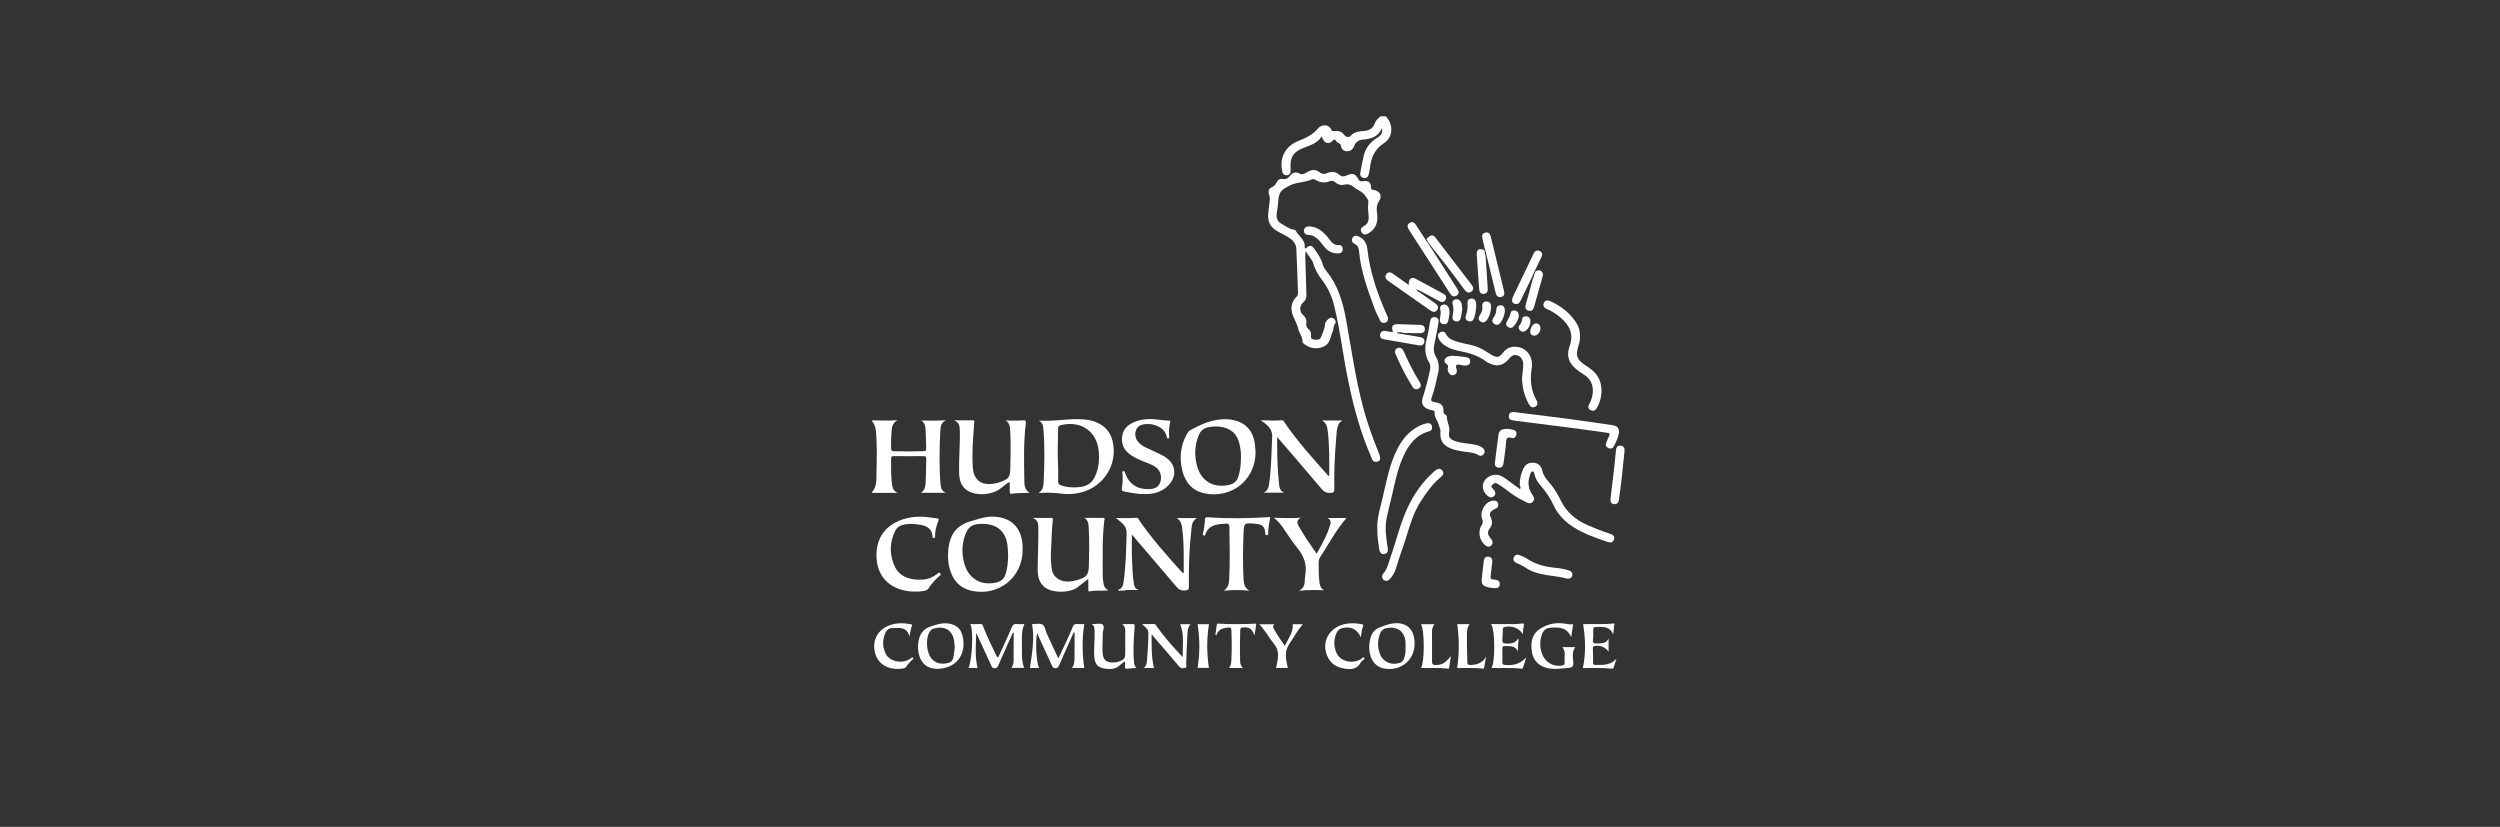 <svg width="387" height="128" viewBox="0 0 387 128" fill="none" xmlns="http://www.w3.org/2000/svg">
<rect x="0" y="0" width="387" height="128" fill="#333333" stroke="none"/>
<g clip-path="url(#clip0_3836_38875)">
<path fill-rule="evenodd" clip-rule="evenodd" d="M138.066 74.819C137.908 73.564 137.958 72.302 137.938 71.042C137.933 70.726 138.005 70.602 138.357 70.606C139.891 70.624 141.427 70.623 142.961 70.607C143.312 70.603 143.392 70.735 143.383 71.049C143.347 72.245 143.355 73.443 143.294 74.639C143.264 75.244 143.201 75.874 142.553 76.281H146.386C145.82 76.002 145.654 75.588 145.613 75.121C145.357 72.249 145.419 69.375 145.571 66.502C145.6 65.945 145.743 65.418 146.426 65.038C145.045 65.138 143.838 65.13 142.596 65.091C143.101 65.393 143.238 65.877 143.268 66.372C143.332 67.398 143.34 68.428 143.38 69.455C143.392 69.777 143.208 69.838 142.94 69.847C141.426 69.895 139.913 69.888 138.399 69.852C138.033 69.843 137.924 69.703 137.938 69.356C137.967 68.663 137.907 67.964 137.982 67.277C138.067 66.501 137.921 65.617 138.916 65.041C137.503 65.147 136.251 65.103 135 65.063V65.189C135.335 65.612 135.524 66.08 135.579 66.625C135.801 68.823 135.727 71.027 135.678 73.226C135.656 74.223 135.764 75.309 135 76.166V76.292H138.951C138.186 75.943 138.136 75.374 138.066 74.819Z" fill="white"/>
<path fill-rule="evenodd" clip-rule="evenodd" d="M199.183 27.137C199.514 27.125 199.749 26.936 199.781 26.593C199.805 26.343 199.787 26.09 199.777 25.838C199.715 24.353 200.23 23.521 201.623 22.96C202.715 22.52 203.891 22.237 204.596 21.119C204.977 22.111 205.408 22.32 206.079 21.988C206.302 21.877 206.537 21.267 206.852 21.854C207.025 22.176 207.497 22.146 207.559 22.504C207.649 23.029 207.915 23.377 208.454 23.414C209.036 23.454 209.448 23.109 209.63 22.606C209.885 21.904 210.386 21.643 211.083 21.595C212.311 21.512 213.381 21.148 213.95 19.783C213.993 20.645 213.884 20.881 213.133 21.361C212.099 22.021 211.396 22.913 211.108 24.087C210.889 24.983 210.73 25.894 210.567 26.803C210.504 27.156 210.68 27.445 211.028 27.535C211.392 27.63 211.722 27.504 211.836 27.112C211.941 26.751 212.021 26.377 212.064 26.004C212.246 24.419 212.773 23.1 214.245 22.155C215.696 21.223 215.733 19.192 214.499 18H213.731C213.331 18.287 212.983 18.628 212.819 19.092C212.523 19.924 211.912 20.24 211.059 20.283C210.374 20.318 209.648 20.423 209.174 20.942C208.677 21.485 208.225 21.084 208.041 20.834C207.64 20.292 207.157 20.243 206.588 20.278C206.416 20.288 206.242 20.412 206.118 20.14C205.679 19.174 204.606 19.188 203.97 19.945C203.18 20.886 202.164 21.346 201.067 21.782C198.929 22.631 198.029 24.388 198.503 26.604C198.582 26.971 198.825 27.151 199.183 27.137Z" fill="white"/>
<path fill-rule="evenodd" clip-rule="evenodd" d="M196.307 33.287C196.258 34.311 196.67 35.137 197.554 35.686C198.146 36.054 198.797 36.331 199.391 36.697C200.062 37.11 200.633 37.651 200.672 38.486C200.778 40.751 200.84 43.018 200.926 45.283C200.936 45.546 200.899 45.751 200.689 45.955C199.779 46.842 199.755 47.99 200.205 48.992C200.51 49.669 200.823 50.289 201.005 51.032C201.15 51.624 201.651 52.132 201.622 52.843C201.611 53.123 201.946 53.315 202.205 53.472C203.115 54.025 204.055 54.052 205.006 53.598C205.924 53.16 205.917 52.158 206.282 51.401C206.462 51.026 206.356 50.52 206.665 50.118C206.854 49.871 206.775 49.538 206.499 49.333C206.207 49.117 205.904 49.125 205.629 49.381C205.377 49.616 205.104 49.906 205.099 50.221C205.088 50.935 204.731 51.517 204.507 52.152C204.324 52.671 203.889 52.587 203.51 52.571C203.187 52.556 202.88 52.463 202.949 52.001C203.006 51.611 202.895 51.229 202.575 50.976C202.228 50.702 202.169 50.373 202.225 49.974C202.292 49.5 202.112 49.119 201.749 48.8C201.124 48.252 201.116 47.356 201.755 46.785C202.102 46.475 202.249 46.132 202.234 45.678C202.166 43.685 202.112 41.691 202.054 39.697C202.067 39.466 202.08 39.236 202.101 38.847C202.544 39.636 203.129 40.145 203.331 40.867C203.58 41.755 204.037 42.521 204.591 43.25C205.481 44.42 206.12 45.705 206.481 47.136C207.068 49.46 207.453 51.82 207.841 54.18C208.761 59.779 209.91 65.319 212.188 70.568C212.392 71.041 212.476 71.666 213.238 71.466C213.722 71.339 213.77 70.919 213.415 70.057C212.479 67.782 211.656 65.474 211.023 63.093C209.827 58.599 209.192 54.002 208.366 49.44C207.871 46.7 207.094 44.091 205.267 41.887C205.07 41.648 204.891 41.359 204.812 41.065C204.555 40.11 204.035 39.304 203.458 38.518C203.049 37.961 202.722 37.896 202.232 38.382C201.992 38.619 202.044 38.333 201.961 38.29C202.103 37.095 200.987 36.553 200.548 35.659C200.52 35.602 200.4 35.573 200.319 35.561C199.553 35.451 198.957 34.981 198.321 34.614C197.727 34.27 197.54 33.703 197.638 33.037C197.715 32.517 197.8 31.998 197.842 31.475C197.907 30.674 197.941 29.813 198.64 29.312C199.27 28.861 200.074 28.461 200.765 28.339C201.528 28.203 202.288 28.085 203.004 27.798C203.257 27.697 203.39 27.697 203.616 27.835C204.301 28.257 205.053 28.369 205.812 28.061C206.136 27.929 206.367 27.955 206.625 28.17C207.012 28.494 207.472 28.721 207.977 28.606C208.637 28.457 209.071 28.529 209.658 29.027C210.173 29.464 210.887 29.616 211.335 30.308C211.756 30.956 211.903 30.86 211.795 31.687C211.718 32.276 211.83 32.859 211.867 33.444C211.907 34.065 211.807 34.628 211.194 34.961C210.768 35.192 210.486 35.502 210.779 35.972C211.096 36.479 211.53 36.318 211.942 36.056C213.131 35.302 213.354 34.177 213.157 32.911C213.06 32.289 213.093 31.743 213.457 31.174C214.025 30.287 213.67 29.607 212.602 29.39C212.38 29.344 212.251 29.357 212.24 29.04C212.208 28.177 211.846 27.922 210.948 28.046C210.677 28.083 210.467 28.09 210.309 27.797C209.798 26.858 209.424 26.735 208.408 27.181C208.015 27.354 207.695 27.369 207.357 27.071C206.772 26.555 206.113 26.485 205.401 26.813C205.024 26.986 204.632 26.954 204.317 26.701C203.676 26.187 203.066 26.217 202.381 26.633C202.037 26.842 201.601 27.099 201.188 26.874C200.542 26.521 200.068 26.735 199.686 27.227C199.379 27.624 199.044 27.795 198.538 27.707C198.205 27.65 197.88 27.765 197.715 28.073C197.501 28.475 197.319 28.829 196.817 29.017C196.432 29.161 196.278 29.645 196.437 30.052C196.643 30.576 196.549 31.079 196.488 31.596C196.421 32.159 196.334 32.722 196.307 33.287Z" fill="white"/>
<path fill-rule="evenodd" clip-rule="evenodd" d="M158.567 74.39C158.521 71.43 158.436 68.468 158.796 65.518C158.84 65.166 158.779 65.025 158.379 65.066C157.488 65.159 156.592 65.084 155.674 65.101C156.295 65.456 156.344 66.05 156.376 66.633C156.485 68.585 156.447 70.538 156.397 72.49C156.362 73.846 156.16 74.13 154.868 74.609C154.532 74.734 154.176 74.826 153.821 74.879C151.883 75.17 150.734 74.286 150.592 72.379C150.419 70.068 150.646 67.766 150.804 65.465C150.818 65.254 150.926 65.053 150.554 65.061C149.674 65.079 148.793 65.067 147.698 65.067C148.478 65.417 148.556 65.937 148.575 66.501C148.65 68.686 148.425 70.867 148.468 73.05C148.491 74.243 148.73 75.368 149.899 76.026C151.292 76.81 153.64 76.603 154.881 75.612C155.213 75.348 155.545 75.085 155.884 74.83C155.979 74.759 156.069 74.623 156.211 74.683C156.358 74.745 156.303 74.898 156.305 75.014C156.313 75.371 156.308 75.728 156.309 76.085C156.31 76.284 156.312 76.477 156.612 76.434C157.486 76.308 158.37 76.309 159.38 76.299C158.581 75.785 158.578 75.062 158.567 74.39Z" fill="white"/>
<path fill-rule="evenodd" clip-rule="evenodd" d="M171.605 91.392C171.042 91.123 170.896 90.735 170.813 90.284C170.724 89.804 170.697 89.323 170.699 88.841C170.712 86.088 170.611 83.333 170.947 80.59C170.965 80.448 171.123 80.174 170.773 80.171C169.803 80.162 168.832 80.168 167.861 80.168C168.507 80.561 168.501 81.177 168.535 81.746C168.649 83.657 168.606 85.57 168.561 87.482C168.526 88.976 168.242 89.353 166.767 89.789C166.402 89.897 166.021 89.972 165.642 90.012C164.18 90.164 163 89.376 162.812 88.081C162.688 87.23 162.639 86.369 162.689 85.504C162.788 83.827 162.785 82.145 162.98 80.474C162.998 80.315 163.013 80.177 162.785 80.177C161.881 80.179 160.977 80.178 159.87 80.178C160.603 80.481 160.72 80.95 160.73 81.469C160.74 81.995 160.752 82.521 160.742 83.046C160.708 84.768 160.638 86.49 160.634 88.212C160.632 89.219 160.846 90.187 161.694 90.879C162.887 91.853 165.647 91.837 166.855 90.867C167.355 90.465 167.866 90.077 168.47 89.606C168.47 90.245 168.467 90.727 168.472 91.209C168.474 91.368 168.44 91.603 168.71 91.544C169.621 91.345 170.555 91.496 171.605 91.392Z" fill="white"/>
<path fill-rule="evenodd" clip-rule="evenodd" d="M163.789 66.396C163.795 66.001 163.924 65.868 164.31 65.783C167.44 65.094 169.855 66.834 170.098 69.969C170.184 71.091 170.098 72.189 169.716 73.256C169.185 74.74 168.385 75.336 166.789 75.429C165.912 75.48 165.048 75.435 164.216 75.114C163.923 75.002 163.784 74.845 163.796 74.51C163.822 73.777 163.804 73.043 163.804 72.309C163.684 70.337 163.757 68.367 163.789 66.396ZM160.755 76.328C162.167 76.189 163.393 76.32 164.618 76.446C165.477 76.535 166.321 76.47 167.155 76.281C170.843 75.445 173.102 71.865 172.224 68.261C171.742 66.286 170.159 65.13 167.794 64.928C165.457 64.728 163.148 65.296 160.789 65.097C161.308 65.35 161.467 65.785 161.508 66.277C161.744 69.129 161.698 71.984 161.541 74.837C161.511 75.381 161.393 75.899 160.755 76.328Z" fill="white"/>
<path fill-rule="evenodd" clip-rule="evenodd" d="M185.565 67.376C185.844 66.699 186.3 66.279 187.039 66.133C188.024 65.939 188.99 65.965 189.927 66.323C191.203 66.812 191.723 67.866 191.95 69.099C192.06 69.697 192.129 70.304 192.096 70.917C192.079 71.905 191.994 72.885 191.679 73.833C191.461 74.486 191.033 74.875 190.341 75.041C187.903 75.628 185.945 74.517 185.302 72.127C184.869 70.521 184.924 68.934 185.565 67.376ZM186.553 76.389C190.719 77.2 194.341 74.234 194.359 70.045C194.327 69.627 194.31 69.207 194.26 68.791C193.987 66.494 192.538 65.109 190.205 64.919C187.977 64.738 186.048 65.589 184.182 66.642C183.951 66.772 183.828 67.003 183.707 67.224C182.709 69.047 182.531 70.972 183.05 72.955C183.524 74.766 184.638 76.016 186.553 76.389Z" fill="white"/>
<path fill-rule="evenodd" clip-rule="evenodd" d="M149.327 83.047C149.797 81.563 150.459 81.085 152.036 81.088C154.439 81.092 155.787 82.322 155.993 84.708C156.031 85.147 156.043 85.588 156.06 85.895C156.033 87.038 155.966 88.038 155.619 89.004C155.409 89.59 155.022 89.943 154.42 90.114C152.07 90.78 150.016 89.7 149.32 87.386C148.887 85.946 148.868 84.493 149.327 83.047ZM150.367 91.444C154.541 92.385 158.299 89.406 158.298 85.154C158.298 84.922 158.307 84.69 158.296 84.46C158.163 81.614 156.416 79.964 153.538 79.973C152.389 79.976 151.335 80.384 150.25 80.691C148.108 81.298 147.075 82.724 146.828 84.823C146.662 86.224 146.751 87.598 147.318 88.905C147.899 90.242 148.907 91.115 150.367 91.444Z" fill="white"/>
<path fill-rule="evenodd" clip-rule="evenodd" d="M196.934 67.593C196.816 70.002 196.813 72.419 196.472 74.815C196.392 75.378 196.309 75.93 195.617 76.269H198.794C198.018 75.922 198.047 75.336 197.989 74.807C197.772 72.822 197.708 70.829 197.708 68.833C197.708 68.474 197.708 68.115 197.708 67.641C200.057 70.382 202.309 72.987 204.528 75.62C204.926 76.093 205.303 76.338 205.961 76.3C206.445 76.272 206.559 76.178 206.552 75.713C206.514 73.128 206.595 70.545 206.836 67.972C206.92 67.069 206.848 66.107 207.457 65.314C207.569 65.275 207.702 65.265 207.734 65.083H205.153C205.021 65.082 204.876 64.996 204.742 65.154C205.386 65.526 205.46 66.164 205.538 66.79C205.815 69.027 205.776 71.276 205.769 73.523C205.769 73.568 205.718 73.613 205.665 73.701C203.286 71.017 200.899 68.39 198.887 65.462C198.762 65.28 198.702 65.037 198.386 65.058C197.354 65.129 196.32 65.1 195.143 65.055C195.415 65.239 195.572 65.33 195.713 65.442C196.41 65.997 196.982 66.61 196.934 67.593Z" fill="white"/>
<path fill-rule="evenodd" clip-rule="evenodd" d="M183.012 81.85C183.288 83.982 183.244 86.126 183.237 88.268C183.237 88.416 183.331 88.6 183.149 88.72C183.106 88.696 183.06 88.683 183.034 88.654C180.686 86.044 178.341 83.433 176.351 80.537C176.239 80.373 176.188 80.122 175.904 80.152C174.872 80.259 173.837 80.181 172.748 80.183C174.114 81.244 174.425 81.638 174.398 82.662C174.331 85.18 174.285 87.701 173.908 90.2C173.851 90.577 173.748 90.942 173.408 91.183C173.273 91.209 173.102 91.194 173.146 91.466C173.538 91.357 173.945 91.515 174.327 91.332H176.296C175.674 91.153 175.6 90.76 175.531 90.358C175.313 89.091 175.291 87.807 175.231 86.529C175.174 85.306 175.218 84.078 175.218 82.755C175.346 82.903 175.411 82.977 175.475 83.052C177.617 85.558 179.763 88.061 181.897 90.575C182.307 91.058 182.649 91.479 183.439 91.402C183.955 91.352 184.046 91.268 184.04 90.803C183.997 87.882 184.089 84.964 184.42 82.059C184.496 81.392 184.47 80.658 185.302 80.195H182.166C182.834 80.62 182.931 81.23 183.012 81.85Z" fill="white"/>
<path fill-rule="evenodd" clip-rule="evenodd" d="M248.802 83.871C249.249 84.023 249.674 84.049 249.848 83.514C250.02 82.985 249.675 82.758 249.216 82.616C248.057 82.258 246.937 81.797 245.825 81.321C243.985 80.534 242.511 79.321 241.64 77.527C241.128 76.473 240.539 75.495 239.762 74.62C239.296 74.096 238.897 73.547 238.738 72.835C238.561 72.041 238.058 71.66 237.313 71.625C236.582 71.591 236.053 71.948 235.745 72.682C235.416 73.468 235.234 74.282 235.256 75.135C235.375 75.308 235.428 75.507 235.311 75.68C235.261 75.754 235.138 75.65 235.085 75.559C234.172 74.979 233.39 74.216 232.429 73.704C231.555 73.237 230.32 73.582 229.786 74.431C229.301 75.201 229.553 76.234 230.374 76.83C230.665 77.041 230.975 77.067 231.252 76.824C231.526 76.582 231.547 76.278 231.359 75.97C231.293 75.864 231.197 75.775 231.11 75.683C230.948 75.51 230.746 75.324 230.964 75.09C231.184 74.856 231.461 74.656 231.807 74.876C232.218 75.137 232.63 75.401 233.016 75.697C233.925 76.395 234.846 77.075 235.897 77.556C236.338 77.758 236.814 78.179 237.287 77.675C237.733 77.198 237.308 76.76 237.072 76.368C236.49 75.4 236.501 74.418 236.896 73.404C236.962 73.233 236.978 72.996 237.217 72.988C237.477 72.979 237.485 73.23 237.524 73.399C237.677 74.075 238.027 74.639 238.481 75.155C239.308 76.095 239.984 77.116 240.518 78.26C241.18 79.677 242.28 80.791 243.611 81.628C245.216 82.638 247.009 83.261 248.802 83.871Z" fill="white"/>
<path fill-rule="evenodd" clip-rule="evenodd" d="M174.03 76.082C175.2 76.331 176.374 76.526 177.574 76.483C178.662 76.444 179.668 76.155 180.526 75.451C182.341 73.962 182.168 71.719 180.115 70.593C179.243 70.115 178.321 69.725 177.421 69.297C176.936 69.066 176.489 68.781 176.149 68.364C175.418 67.465 175.696 66.107 176.69 65.777C177.921 65.368 180.237 65.825 180.619 67.619C180.643 67.735 180.636 67.893 180.824 67.873C181.045 67.849 181.003 67.691 180.988 67.54C180.905 66.739 180.99 65.949 181.185 65.122C180.584 65.119 180.057 65.054 179.529 64.984C178.208 64.808 176.895 64.795 175.632 65.308C174.575 65.737 173.837 66.45 173.701 67.611C173.56 68.802 174.034 69.739 175.03 70.426C175.787 70.948 176.634 71.285 177.485 71.619C177.978 71.813 178.479 71.998 178.911 72.314C179.629 72.84 179.902 73.746 179.616 74.631C179.387 75.341 178.818 75.693 177.86 75.717C176.008 75.766 174.76 74.914 174.144 73.181C174.103 73.067 174.092 72.913 173.921 72.92C173.684 72.93 173.747 73.107 173.757 73.248C173.811 74.025 173.806 74.802 173.667 75.572C173.612 75.873 173.695 76.011 174.03 76.082Z" fill="white"/>
<path fill-rule="evenodd" clip-rule="evenodd" d="M143.748 91.06C144.19 90.359 144.751 89.757 145.377 89.21C145.507 89.096 145.731 89.005 145.537 88.761C145.33 88.499 145.214 88.731 145.08 88.835C144.43 89.344 143.705 89.655 142.867 89.718C140.797 89.876 139.175 89.171 138.491 87.658C137.691 85.887 137.683 84.076 138.519 82.29C138.821 81.645 139.322 81.308 140.037 81.184C140.918 81.031 141.777 81.102 142.638 81.275C143.606 81.469 144.288 81.943 144.344 83.012C144.351 83.135 144.339 83.275 144.521 83.289C144.744 83.305 144.751 83.148 144.749 82.996C144.732 82.161 144.969 81.377 145.259 80.608C145.341 80.391 145.376 80.29 145.071 80.247C143.763 80.061 142.467 79.868 141.132 80.074C137.262 80.673 135.212 83.312 135.763 87.046C136.173 89.831 138.407 91.563 141.611 91.58C142.122 91.574 142.63 91.567 143.137 91.456C143.408 91.397 143.601 91.292 143.748 91.06Z" fill="white"/>
<path fill-rule="evenodd" clip-rule="evenodd" d="M224.49 69.385C225.036 69.636 225.622 69.74 226.207 69.85C227.117 70.023 228.076 69.962 228.913 70.482C229.182 70.649 229.51 70.545 229.7 70.264C229.902 69.965 229.865 69.658 229.601 69.408C229.251 69.076 228.803 68.941 228.341 68.843C227.342 68.632 226.306 68.626 225.329 68.303C224.442 68.01 224.194 67.717 224.338 66.824C224.472 65.995 223.963 65.303 223.972 64.514C223.973 64.398 223.839 64.232 223.723 64.171C223.44 64.023 223.448 63.803 223.449 63.538C223.449 62.856 223.148 62.497 222.476 62.324C222.353 62.292 222.225 62.278 222.098 62.261C221.592 62.196 221.431 62.012 221.639 61.472C222.085 60.315 222.303 59.09 222.592 57.887C222.818 56.944 222.776 56.066 222.281 55.216C221.939 54.629 221.869 54.014 222.025 53.337C222.284 52.213 222.476 51.074 222.682 49.939C222.76 49.51 222.608 49.157 222.14 49.095C221.687 49.035 221.452 49.301 221.377 49.748C221.231 50.616 221.106 51.493 220.879 52.342C220.521 53.676 220.501 54.946 221.259 56.166C221.48 56.522 221.439 56.929 221.354 57.33C221.05 58.768 220.678 60.186 220.23 61.588C219.943 62.489 220.315 63.103 221.22 63.386C221.403 63.443 221.588 63.509 221.776 63.527C222.024 63.552 222.095 63.66 222.078 63.896C222.025 64.607 222.57 65.133 222.724 65.799C222.806 66.155 223.047 66.488 222.972 66.813C222.898 68.178 223.308 68.844 224.49 69.385Z" fill="white"/>
<path fill-rule="evenodd" clip-rule="evenodd" d="M186.955 80.068C186.622 80.043 186.545 80.15 186.53 80.419C186.491 81.133 186.397 81.84 186.221 82.535C186.188 82.668 186.127 82.837 186.344 82.896C186.568 82.957 186.574 82.784 186.619 82.647C186.877 81.876 187.447 81.446 188.217 81.252C188.735 81.122 189.262 81.071 189.798 81.056C190.204 81.045 190.302 81.205 190.309 81.57C190.361 84.216 190.409 86.862 190.287 89.507C190.256 90.18 190.242 90.894 189.428 91.44C190.816 91.311 192.016 91.299 193.39 91.445C192.52 90.892 192.526 90.13 192.489 89.413C192.373 87.189 192.414 84.962 192.493 82.737C192.557 80.9 192.563 80.901 194.429 81.094C195.449 81.199 195.759 81.501 195.865 82.498C195.882 82.658 195.832 82.862 196.104 82.845C196.367 82.829 196.317 82.62 196.316 82.467C196.315 81.664 196.495 80.885 196.641 80.041C193.376 80.241 190.165 80.308 186.955 80.068Z" fill="white"/>
<path fill-rule="evenodd" clip-rule="evenodd" d="M204.254 90.166C204.121 89.164 204.139 88.156 204.123 87.148C204.117 86.799 204.193 86.5 204.386 86.204C205.707 84.178 206.838 82.027 208.444 80.183H205.522C205.905 80.397 206.055 80.71 205.945 81.115C205.503 82.74 204.686 84.192 203.816 85.72C202.814 84.281 201.881 82.931 201.071 81.502C200.807 81.035 200.594 80.578 201.376 80.142C199.898 80.252 198.613 80.192 197.183 80.149C197.891 80.671 198.3 81.25 198.707 81.83C199.397 82.814 200.025 83.848 200.788 84.773C201.807 86.008 202.347 87.331 202.065 88.932C202.007 89.261 201.996 89.6 201.979 89.935C201.949 90.509 201.824 91.038 201.11 91.452C202.53 91.293 203.745 91.329 204.973 91.371C204.458 91.106 204.32 90.659 204.254 90.166Z" fill="white"/>
<path fill-rule="evenodd" clip-rule="evenodd" d="M222.635 52.214C222.829 52.802 223.243 53.218 223.759 53.542C224.414 53.954 225.145 54.194 225.9 54.332C227.425 54.612 228.873 55.058 230.118 56.012C230.152 56.037 230.189 56.058 230.227 56.079C231.624 56.862 232.634 56.693 233.654 55.477C233.947 55.126 234.265 54.887 234.745 54.982C235.256 55.082 235.566 55.415 235.716 55.886C235.813 56.188 235.822 56.502 235.782 56.822C235.712 57.384 235.667 57.949 235.612 58.514C235.622 59.932 235.963 61.257 236.64 62.507C236.873 62.936 237.166 63.209 237.652 62.96C238.118 62.72 238.054 62.316 237.834 61.927C236.953 60.368 236.836 58.709 237.111 56.979C237.394 55.207 236.281 53.755 234.636 53.674C233.801 53.633 233.165 53.96 232.655 54.606C232.057 55.362 231.762 55.409 230.917 54.948C230.675 54.816 230.439 54.671 230.213 54.513C229.349 53.907 228.395 53.519 227.353 53.321C226.789 53.214 226.226 53.089 225.676 52.925C224.919 52.7 224.178 52.453 223.798 51.647C223.654 51.343 223.308 51.246 222.967 51.423C222.64 51.592 222.52 51.865 222.635 52.214Z" fill="white"/>
<path fill-rule="evenodd" clip-rule="evenodd" d="M215.405 76.998C215.915 74.814 216.322 72.6 217.284 70.545C218.104 68.794 219.199 67.322 221.213 66.773C221.607 66.666 221.752 66.363 221.667 65.987C221.576 65.587 221.269 65.454 220.887 65.525C220.231 65.648 219.635 65.926 219.078 66.283C217.53 67.274 216.606 68.738 215.903 70.367C214.948 72.581 214.538 74.944 213.98 77.267C213.613 78.797 213.132 80.306 213.206 81.948C213.189 82.939 213.344 83.956 213.491 84.974C213.578 85.577 213.898 85.873 214.341 85.754C214.879 85.608 214.887 85.217 214.812 84.752C214.574 83.257 214.351 81.754 214.648 80.245C214.862 79.155 215.152 78.08 215.405 76.998Z" fill="white"/>
<path fill-rule="evenodd" clip-rule="evenodd" d="M239.498 47.854C240.269 48.176 240.955 48.635 241.586 49.178C242.963 50.364 243.654 51.687 242.978 53.576C242.39 55.218 242.948 56.441 244.402 57.454C244.732 57.685 245.075 57.898 245.4 58.135C246.302 58.793 246.65 59.687 246.563 60.776C246.51 61.44 246.294 62.044 245.976 62.624C245.784 62.976 245.871 63.303 246.224 63.485C246.555 63.656 246.899 63.615 247.12 63.267C248.092 61.736 248.402 59.098 246.693 57.499C246.226 57.062 245.682 56.731 245.162 56.365C244.15 55.654 243.926 55.04 244.25 53.872C244.413 53.285 244.627 52.709 244.583 52.124C244.617 51.235 244.357 50.469 243.882 49.772C242.914 48.355 241.592 47.358 240.035 46.643C239.624 46.454 239.208 46.412 238.995 46.875C238.778 47.346 239.029 47.658 239.498 47.854Z" fill="white"/>
<path fill-rule="evenodd" clip-rule="evenodd" d="M157.418 96.596C156.987 96.545 156.801 96.69 156.63 97.093C156.007 98.564 155.328 100.01 154.661 101.462C154.608 101.578 154.597 101.765 154.366 101.754C153.623 100.209 152.846 98.67 152.229 97.059C152.145 96.838 152.122 96.57 151.741 96.598C151.234 96.635 150.722 96.607 150.196 96.607C150.72 97.347 150.51 102.216 149.916 103.399H151.329C150.88 101.609 151.077 99.791 151.121 97.968C151.884 99.623 152.649 101.276 153.407 102.933C153.529 103.197 153.583 103.449 154.004 103.439C154.393 103.43 154.447 103.201 154.556 102.956C155.246 101.399 155.936 99.843 156.634 98.29C156.694 98.157 156.681 97.951 156.917 97.923C156.917 99.107 156.928 100.282 156.913 101.456C156.905 102.118 157.004 102.803 156.558 103.387H158.541C158.098 102.262 158.205 101.102 158.2 99.96C158.194 98.833 158.073 97.686 158.576 96.606C158.183 96.606 157.796 96.642 157.418 96.596Z" fill="white"/>
<path fill-rule="evenodd" clip-rule="evenodd" d="M166.758 96.597C166.38 96.561 166.196 96.673 166.057 97.035C165.756 97.817 165.403 98.581 165.053 99.344C164.677 100.166 164.28 100.978 163.829 101.928C163.194 100.568 162.622 99.356 162.063 98.137C161.836 97.644 161.773 96.927 161.393 96.692C160.993 96.446 160.334 96.607 159.773 96.613C160.155 98.925 159.774 101.158 159.43 103.402H160.866C160.453 102.878 160.247 99.383 160.539 98.01C161.31 99.684 162.085 101.356 162.844 103.035C162.959 103.29 163.067 103.427 163.389 103.436C163.728 103.445 163.815 103.274 163.922 103.031C164.633 101.416 165.351 99.804 166.071 98.193C166.125 98.071 166.126 97.897 166.342 97.874C166.342 99.203 166.366 100.523 166.331 101.842C166.317 102.372 166.334 102.935 165.927 103.409H167.843C167.525 101.113 167.481 98.876 167.849 96.606C167.593 96.606 167.172 96.636 166.758 96.597Z" fill="white"/>
<path fill-rule="evenodd" clip-rule="evenodd" d="M159.698 96.616C159.701 96.615 159.705 96.615 159.709 96.615C159.73 96.615 159.752 96.613 159.773 96.613L159.77 96.596C159.723 96.61 159.704 96.614 159.698 96.616Z" fill="white"/>
<path fill-rule="evenodd" clip-rule="evenodd" d="M223.079 73.82C223.427 73.538 223.551 73.187 223.263 72.834C222.948 72.448 222.556 72.534 222.198 72.826C222.1 72.906 222.005 72.99 221.91 73.075C220.129 74.665 218.812 76.595 217.832 78.732C216.727 81.141 216.15 83.737 215.259 86.224C214.935 87.13 214.775 88.1 214.089 88.846C213.981 88.963 213.962 89.107 213.959 89.255C213.957 89.535 214.073 89.74 214.339 89.855C214.633 89.981 214.878 89.904 215.093 89.689C215.629 89.151 215.963 88.493 216.165 87.782C216.612 86.207 217.217 84.683 217.692 83.118C218.279 81.189 218.854 79.266 219.969 77.545C220.856 76.178 221.795 74.861 223.079 73.82Z" fill="white"/>
<path fill-rule="evenodd" clip-rule="evenodd" d="M234.605 63.813C234.144 63.756 233.653 63.721 233.569 64.338C233.488 64.942 233.926 65.052 234.413 65.113C237.601 65.51 240.789 65.912 243.975 66.325C245.557 66.53 247.136 66.761 248.715 66.986C249.015 67.028 249.333 67.059 249.085 67.513C248.906 67.843 248.783 68.204 248.642 68.554C248.503 68.902 248.61 69.184 248.941 69.346C249.261 69.502 249.607 69.46 249.784 69.142C250.191 68.406 250.545 67.643 250.619 66.931C250.631 66.103 250.165 65.899 249.594 65.816C247.384 65.496 245.176 65.163 242.963 64.869C240.179 64.499 237.391 64.161 234.605 63.813Z" fill="white"/>
<path fill-rule="evenodd" clip-rule="evenodd" d="M175.544 102.456C175.375 100.65 175.508 98.847 175.643 97.047C175.672 96.66 175.59 96.579 175.229 96.6C174.777 96.626 174.323 96.606 173.726 96.606C174.2 96.983 174.183 97.395 174.188 97.789C174.199 98.88 174.203 99.972 174.189 101.064C174.178 101.945 174.029 102.117 173.173 102.421C172.866 102.53 172.554 102.563 172.232 102.557C171.233 102.536 170.786 102.139 170.695 101.168C170.601 100.161 170.711 99.154 170.704 98.147C170.701 97.636 171.054 96.947 170.686 96.671C170.35 96.419 169.666 96.618 169.017 96.618C169.488 96.946 169.421 97.375 169.44 97.791C169.503 99.176 169.264 100.561 169.429 101.945C169.531 102.803 169.96 103.292 170.81 103.459C171.752 103.644 172.678 103.667 173.431 102.905C173.614 102.719 173.852 102.586 174.153 102.363C174.153 102.737 174.154 102.983 174.153 103.229C174.152 103.413 174.164 103.55 174.43 103.518C174.907 103.459 175.389 103.438 175.946 103.395C175.603 103.126 175.575 102.79 175.544 102.456Z" fill="white"/>
<path fill-rule="evenodd" clip-rule="evenodd" d="M147.702 101.029C147.599 101.663 147.615 102.407 146.811 102.614C145.915 102.843 145.034 102.803 144.32 102.084C143.369 101.125 143.203 98.733 144.008 97.657C144.203 97.395 144.482 97.308 144.771 97.244C146.37 96.89 147.489 97.667 147.708 99.277C147.748 99.567 147.77 99.86 147.801 100.157C147.769 100.447 147.749 100.74 147.702 101.029ZM147.213 96.596C146.095 96.298 145.079 96.645 144.039 96.987C142.937 97.349 142.398 98.11 142.198 99.178C142.077 99.826 142.08 100.478 142.209 101.119C142.527 102.706 143.568 103.553 145.149 103.546C148.708 103.393 149.731 100.474 148.873 98.027C148.604 97.261 148.01 96.808 147.213 96.596Z" fill="white"/>
<path fill-rule="evenodd" clip-rule="evenodd" d="M217.345 101.948C217.228 102.262 217.045 102.483 216.715 102.602C215.472 103.051 214.123 102.51 213.645 101.302C213.212 100.208 213.217 99.094 213.674 97.992C213.853 97.561 214.16 97.328 214.614 97.239C216.323 96.902 217.461 97.75 217.576 99.462C217.592 99.691 217.579 99.923 217.579 100.153C217.607 100.764 217.56 101.365 217.345 101.948ZM215.153 96.598C214.632 96.714 214.146 96.93 213.645 97.1C212.735 97.409 212.305 98.077 212.1 98.943C211.983 99.437 211.932 99.936 211.959 100.443C212.057 102.22 213.024 103.374 214.553 103.535C217.043 103.797 218.978 102.086 218.979 99.621C218.981 97.223 217.521 96.071 215.153 96.598Z" fill="white"/>
<path fill-rule="evenodd" clip-rule="evenodd" d="M183.084 101.715C181.638 100.206 180.269 98.659 179.07 96.974C178.956 96.814 178.912 96.586 178.621 96.596C178.035 96.614 177.448 96.601 176.788 96.601C177.235 97.057 177.766 97.327 177.767 98.001C177.77 99.285 177.697 100.564 177.582 101.839C177.534 102.378 177.586 102.972 177.064 103.407H178.639C178.214 101.725 178.28 100.018 178.266 98.175C178.677 98.658 178.976 99.014 179.279 99.367C180.366 100.634 181.465 101.892 182.534 103.174C182.812 103.509 183.15 103.457 183.459 103.396C183.773 103.335 183.611 103.011 183.62 102.807C183.685 101.381 183.703 99.951 183.797 98.527C183.84 97.88 183.794 97.189 184.284 96.624H182.7C183.362 98.272 183.045 100 183.084 101.715Z" fill="white"/>
<path fill-rule="evenodd" clip-rule="evenodd" d="M214.427 49.954C214.729 49.856 214.877 49.657 214.888 49.269C214.855 49.182 214.804 49.024 214.736 48.873C213.256 45.559 212.065 42.163 211.664 38.534C211.57 37.677 211.165 36.975 210.326 36.595C209.96 36.43 209.606 36.425 209.376 36.806C209.15 37.184 209.276 37.53 209.645 37.712C210.153 37.963 210.341 38.382 210.382 38.879C210.636 41.95 211.707 44.805 212.747 47.667C212.99 48.336 213.316 48.977 213.631 49.617C213.785 49.929 214.056 50.074 214.427 49.954Z" fill="white"/>
<path fill-rule="evenodd" clip-rule="evenodd" d="M241.865 100.18C242.427 100.898 242.129 101.721 242.208 102.492C242.248 102.874 242.053 103.004 241.694 103.047C240.477 103.196 239.347 102.602 238.829 101.48C238.351 100.444 238.316 99.376 238.658 98.289C238.863 97.639 239.296 97.219 239.974 97.172C241.254 97.082 242.539 97.057 243.224 98.624C243.333 97.873 243.421 97.267 243.515 96.623C243.081 96.699 242.664 96.606 242.246 96.541C240.911 96.334 239.659 96.556 238.51 97.266C237.082 98.147 236.905 99.483 237.15 100.965C237.364 102.255 238.23 103.13 239.559 103.421C240.666 103.663 241.76 103.488 242.862 103.381C243.476 103.322 243.589 103.066 243.545 102.499C243.483 101.725 243.311 100.91 243.857 100.18H241.865Z" fill="white"/>
<path fill-rule="evenodd" clip-rule="evenodd" d="M218.189 35.706C219.845 38.271 221.501 40.835 223.157 43.399C223.591 44.071 224.037 44.736 224.459 45.415C224.724 45.841 225.063 46.042 225.511 45.737C225.94 45.444 225.828 45.056 225.576 44.689C225.516 44.602 225.459 44.514 225.403 44.425C224.156 42.476 222.909 40.526 221.662 38.576C221.575 38.452 221.488 38.328 221.401 38.203C221.228 37.897 221.086 37.753 221.018 37.559C220.904 37.41 220.83 37.407 220.795 37.285C220.244 36.439 219.7 35.588 219.141 34.746C218.913 34.402 218.58 34.272 218.209 34.506C217.844 34.736 217.817 35.077 218.02 35.44C218.072 35.532 218.132 35.618 218.189 35.706Z" fill="white"/>
<path fill-rule="evenodd" clip-rule="evenodd" d="M247.072 102.928C246.843 102.923 246.602 102.946 246.606 102.582C246.614 101.849 246.585 101.114 246.577 100.38C246.575 100.22 246.551 100.067 246.801 100.01C247.612 99.825 248.508 100.137 249.007 100.894V98.828C248.607 99.714 247.851 99.563 247.175 99.611C246.722 99.644 246.529 99.475 246.597 98.984C246.663 98.509 246.636 98.019 246.628 97.537C246.622 97.239 246.697 97.048 247.043 97.054C248.047 97.073 249.142 96.844 249.724 98.208C249.8 97.532 249.857 97.028 249.917 96.499C248.229 96.699 246.579 96.559 245.065 96.62C245.444 98.909 245.497 101.158 245.031 103.415C246.454 103.437 247.967 103.339 249.474 103.504C249.617 103.52 249.727 103.507 249.776 103.358C249.93 102.888 250.082 102.418 250.236 101.948C249.379 102.963 248.226 102.949 247.072 102.928Z" fill="white"/>
<path fill-rule="evenodd" clip-rule="evenodd" d="M232.97 102.93C232.673 102.9 232.56 102.809 232.566 102.513C232.58 101.799 232.58 101.084 232.566 100.37C232.56 100.094 232.662 100 232.936 100.01C233.7 100.036 234.522 99.895 234.96 100.812C235.003 100.455 235.022 100.141 234.998 99.831C234.974 99.523 235.178 99.208 234.997 98.856C234.606 99.495 234.099 99.674 233.092 99.618C232.695 99.596 232.523 99.463 232.563 99.045C232.613 98.525 232.604 97.998 232.633 97.474C232.643 97.294 232.644 97.126 232.912 97.058C233.966 96.794 235.151 97.206 235.712 98.138C235.776 97.629 235.811 97.212 235.884 96.802C235.933 96.526 235.847 96.478 235.588 96.519C234.636 96.671 233.674 96.59 232.716 96.604C232.109 96.614 231.502 96.606 230.817 96.606C231.473 97.481 231.468 102.566 230.877 103.405C232.439 103.449 233.99 103.33 235.533 103.51C235.62 103.52 235.705 103.515 235.738 103.415C235.902 102.922 236.065 102.428 236.275 101.789C235.251 102.777 234.32 103.063 232.97 102.93Z" fill="white"/>
<path fill-rule="evenodd" clip-rule="evenodd" d="M210.729 102.002C209.4 102.832 207.519 102.419 206.913 101.119C206.427 100.076 206.434 99.007 206.911 97.948C207.067 97.603 207.312 97.363 207.688 97.26C209.022 96.894 210.041 97.319 210.663 98.644C210.761 97.963 210.784 97.441 210.996 96.96C211.119 96.684 210.927 96.653 210.717 96.615C209.849 96.459 208.987 96.418 208.119 96.618C205.575 97.206 204.407 99.671 205.626 101.885C206.197 102.922 207.143 103.366 208.273 103.525C209.264 103.664 210.135 103.537 210.645 102.542C210.7 102.435 210.83 102.368 210.906 102.268C211.011 102.132 211.339 102.067 211.182 101.854C211.004 101.611 210.862 101.919 210.729 102.002Z" fill="white"/>
<path fill-rule="evenodd" clip-rule="evenodd" d="M141.058 101.861C140.972 101.923 140.888 101.989 140.798 102.044C139.579 102.798 137.697 102.395 137.106 101.201C136.574 100.127 136.59 99.007 137.083 97.909C137.269 97.493 137.6 97.24 138.075 97.228C139.185 97.198 140.399 96.964 140.778 98.54C140.902 97.942 140.966 97.392 141.174 96.875C141.271 96.634 141.052 96.652 140.925 96.627C139.661 96.379 138.426 96.41 137.246 96.995C135.553 97.835 134.895 99.675 135.604 101.512C136.322 103.369 138.412 103.756 139.859 103.464C139.977 103.44 140.129 103.394 140.192 103.307C140.512 102.857 140.874 102.447 141.285 102.076C141.368 102.002 141.44 101.917 141.335 101.816C141.233 101.718 141.143 101.798 141.058 101.861Z" fill="white"/>
<path fill-rule="evenodd" clip-rule="evenodd" d="M221.099 37.566C221.118 37.581 221.136 37.597 221.155 37.612L221.792 38.442C223.476 40.523 225.097 42.65 226.674 44.809C226.97 45.216 227.322 45.477 227.787 45.128C228.235 44.791 228.042 44.393 227.762 44.028C225.93 41.636 224.104 39.239 222.266 36.851C221.846 36.306 221.537 36.309 221.024 36.798C220.617 37.047 221.071 37.285 221.095 37.527C221.096 37.54 221.097 37.553 221.099 37.566Z" fill="white"/>
<path fill-rule="evenodd" clip-rule="evenodd" d="M229.88 38.692C230.037 38.925 230.028 39.204 230.096 39.462C230.569 41.396 231.053 43.328 231.508 45.266C231.621 45.745 231.846 46.077 232.36 45.977C232.917 45.868 232.916 45.425 232.807 44.977C232.125 42.189 231.44 39.401 230.767 36.61C230.653 36.139 230.395 35.894 229.908 36.014C229.428 36.133 229.385 36.507 229.476 36.916C229.609 37.508 229.745 38.1 229.88 38.692Z" fill="white"/>
<path fill-rule="evenodd" clip-rule="evenodd" d="M198.893 99.989C198.247 99.028 197.642 98.201 197.162 97.291C197.027 97.036 197.079 96.832 197.263 96.637H194.944C195.856 97.582 196.419 98.708 197.209 99.663C198.21 100.874 197.798 102.131 197.526 103.401H199.356C199.087 102.156 198.742 100.939 199.554 99.738C200.253 98.704 200.857 97.608 201.668 96.627H200.116C200.23 97.924 199.402 98.834 198.893 99.989Z" fill="white"/>
<path fill-rule="evenodd" clip-rule="evenodd" d="M188.582 96.536C188.392 96.523 188.375 96.624 188.356 96.754C188.284 97.245 188.212 97.736 188.14 98.227C188.197 98.266 188.253 98.305 188.31 98.343C188.562 97.392 189.302 97.238 190.085 97.138C190.459 97.09 190.616 97.19 190.631 97.597C190.683 99.067 190.693 100.536 190.625 102.006C190.602 102.491 190.594 102.981 190.251 103.408H192.393C192.107 103.114 191.991 102.786 191.978 102.426C191.921 100.808 191.94 99.19 191.986 97.571C191.995 97.258 192.112 97.136 192.445 97.123C193.441 97.085 193.722 97.251 194.206 98.353C194.305 97.68 194.387 97.122 194.472 96.537C192.49 96.624 190.535 96.67 188.582 96.536Z" fill="white"/>
<path fill-rule="evenodd" clip-rule="evenodd" d="M214.595 42.448C214.301 42.869 214.509 43.213 214.92 43.499C217.077 44.998 219.224 46.512 221.37 48.027C221.767 48.307 222.178 48.423 222.479 47.973C222.772 47.536 222.52 47.194 222.122 46.923C221.3 46.362 220.485 45.79 219.675 45.21C219.516 45.096 219.269 45.036 219.273 44.768C219.483 44.866 219.699 44.953 219.903 45.062C220.893 45.589 221.878 46.128 222.871 46.651C223.258 46.854 223.603 46.748 223.786 46.371C223.951 46.03 223.845 45.706 223.491 45.512C222.023 44.709 220.559 43.899 219.078 43.12C218.548 42.842 218.115 43.138 218.085 43.74C218.079 43.865 218.08 43.99 218.078 44.115C217.286 43.554 216.49 42.998 215.704 42.428C215.318 42.147 214.909 41.999 214.595 42.448Z" fill="white"/>
<path fill-rule="evenodd" clip-rule="evenodd" d="M240.873 87.908C239.28 87.771 237.772 87.409 236.425 86.509C236.077 86.276 235.674 86.114 235.282 85.954C234.88 85.79 234.509 85.844 234.336 86.293C234.179 86.701 234.379 86.971 234.756 87.152C235.214 87.372 235.701 87.558 236.112 87.846C238.099 89.236 240.525 88.974 242.666 89.59C243.084 89.594 243.338 89.421 243.398 89.062C243.459 88.703 243.272 88.449 242.931 88.331C242.265 88.103 241.572 87.969 240.873 87.908Z" fill="white"/>
<path fill-rule="evenodd" clip-rule="evenodd" d="M250.849 68.984C250.357 68.944 250.191 69.281 250.149 69.701C250.062 70.577 249.99 71.454 249.889 72.328C249.701 73.972 249.496 75.615 249.303 77.259C249.25 77.705 249.44 78.02 249.909 78.044C250.335 78.065 250.549 77.791 250.607 77.379C250.96 74.868 251.244 72.349 251.478 69.824C251.525 69.358 251.349 69.025 250.849 68.984Z" fill="white"/>
<path fill-rule="evenodd" clip-rule="evenodd" d="M227.599 102.933C227.295 102.937 227.146 102.855 227.144 102.505C227.137 101.203 227.059 99.901 227.081 98.6C227.092 97.932 227.026 97.222 227.495 96.615H225.58C225.891 98.911 225.909 101.155 225.571 103.414C226.795 103.437 228.137 103.35 229.474 103.49C229.574 103.5 229.707 103.548 229.734 103.403C229.845 102.814 229.944 102.222 230.047 101.632C229.5 102.656 228.625 102.92 227.599 102.933Z" fill="white"/>
<path fill-rule="evenodd" clip-rule="evenodd" d="M234.616 47.062C235.026 47.117 235.227 46.874 235.385 46.544C235.976 45.314 236.576 44.09 237.173 42.864C237.221 42.739 237.269 42.613 237.317 42.488C237.4 42.313 237.483 42.139 237.566 41.964C237.913 41.249 238.262 40.536 238.605 39.819C238.789 39.433 238.796 39.048 238.353 38.858C237.917 38.67 237.574 38.841 237.385 39.292C237.255 39.601 237.094 39.898 236.949 40.2C236.034 42.112 235.116 44.023 234.208 45.938C233.916 46.553 234.084 46.992 234.616 47.062Z" fill="white"/>
<path fill-rule="evenodd" clip-rule="evenodd" d="M222.234 102.939C221.843 102.94 221.671 102.836 221.676 102.406C221.696 100.875 221.672 99.343 221.671 97.811C221.671 97.385 221.765 96.98 222.06 96.623H219.974C220.539 97.542 220.539 102.464 219.976 103.409C221.343 103.439 222.704 103.346 224.06 103.493C224.167 103.504 224.295 103.537 224.318 103.4C224.416 102.824 224.498 102.245 224.603 101.554C223.7 102.679 223.213 102.939 222.234 102.939Z" fill="white"/>
<path fill-rule="evenodd" clip-rule="evenodd" d="M229.99 84.468C230.265 84.669 230.55 84.686 230.811 84.475C231.097 84.245 231.118 83.934 230.958 83.623C230.882 83.476 230.75 83.359 230.651 83.222C230.312 82.757 230.194 82.308 230.615 81.798C231.045 81.276 231.039 80.662 230.752 80.077C230.486 79.535 230.711 79.198 231.153 78.922C231.312 78.821 231.5 78.763 231.662 78.666C231.942 78.497 231.973 78.222 231.909 77.944C231.84 77.636 231.604 77.509 231.298 77.491C230.055 77.451 228.956 79.114 229.443 80.344C229.59 80.718 229.568 80.99 229.349 81.325C228.711 82.299 229.029 83.767 229.99 84.468Z" fill="white"/>
<path fill-rule="evenodd" clip-rule="evenodd" d="M185.385 96.624C185.747 98.895 185.753 101.15 185.384 103.386H187.138C186.804 101.115 186.782 98.878 187.153 96.624H185.385Z" fill="white"/>
<path fill-rule="evenodd" clip-rule="evenodd" d="M231.986 67.197C231.767 68.688 231.586 70.185 231.411 71.682C231.368 72.057 231.553 72.344 231.966 72.392C232.356 72.437 232.626 72.27 232.71 71.873C232.745 71.709 232.769 71.543 232.79 71.376C232.913 70.4 233.079 69.426 233.138 68.446C233.177 67.817 233.332 67.579 234.002 67.794C234.328 67.898 234.64 67.705 234.725 67.341C234.811 66.974 234.699 66.659 234.295 66.551C233.949 66.458 233.59 66.413 233.416 66.381C232.486 66.383 232.073 66.612 231.986 67.197Z" fill="white"/>
<path fill-rule="evenodd" clip-rule="evenodd" d="M217.251 54.305C217.121 54.017 216.921 53.819 216.571 53.835C216.112 53.854 215.803 54.282 215.996 54.727C216.772 56.517 217.626 58.27 218.684 59.917C218.914 60.276 219.249 60.363 219.618 60.141C220.004 59.909 220.01 59.551 219.8 59.214C218.819 57.643 218.013 55.986 217.251 54.305Z" fill="white"/>
<path fill-rule="evenodd" clip-rule="evenodd" d="M207.257 37.942C206.578 37.981 206.198 37.599 205.842 37.13C205.638 36.861 205.445 36.579 205.209 36.339C204.511 35.63 203.726 35.07 202.665 35.055C202.228 35.049 201.886 35.217 201.86 35.679C201.833 36.138 202.124 36.363 202.585 36.365C203.084 36.367 203.479 36.6 203.854 36.892C204.279 37.223 204.575 37.66 204.898 38.078C205.41 38.738 206.034 39.215 207.057 39.222C207.395 39.244 207.811 39.171 207.854 38.605C207.883 38.209 207.661 37.919 207.257 37.942Z" fill="white"/>
<path fill-rule="evenodd" clip-rule="evenodd" d="M229.722 45.488C230.275 45.432 230.33 45.018 230.295 44.549C230.173 42.899 230.073 41.248 229.965 39.597C229.793 39.324 229.941 38.965 229.717 38.705C228.957 38.384 228.547 38.635 228.597 39.426C228.709 41.181 228.847 42.935 228.968 44.69C229 45.168 229.174 45.544 229.722 45.488Z" fill="white"/>
<path fill-rule="evenodd" clip-rule="evenodd" d="M214.173 52.511C216.009 52.84 217.847 53.157 219.686 53.467C220.099 53.537 220.425 53.363 220.489 52.944C220.558 52.49 220.276 52.255 219.836 52.181C218.832 52.012 217.829 51.838 216.826 51.667C216.574 51.695 216.363 51.605 216.179 51.441C216.273 51.451 216.369 51.447 216.464 51.442C216.714 51.427 216.966 51.396 217.201 51.537C218.052 51.552 218.903 51.56 219.753 51.585C220.229 51.6 220.57 51.44 220.568 50.934C220.567 50.469 220.251 50.303 219.8 50.293C218.759 50.271 217.718 50.224 216.677 50.188C215.518 50.147 215.331 50.367 215.625 51.425C215.229 51.361 214.833 51.289 214.434 51.234C214.007 51.175 213.711 51.37 213.642 51.775C213.577 52.153 213.784 52.441 214.173 52.511Z" fill="white"/>
<path fill-rule="evenodd" clip-rule="evenodd" d="M237.704 42.005C237.619 42.218 237.534 42.432 237.449 42.645C237.42 42.811 237.428 42.988 237.293 43.12C236.935 44.434 236.588 45.752 236.213 47.061C236.08 47.524 236.083 47.934 236.601 48.093C237.133 48.257 237.368 47.895 237.494 47.443C237.918 45.929 238.343 44.415 238.769 42.901C238.858 42.587 238.917 42.271 238.645 42.018C238.345 41.739 238.021 41.833 237.704 42.005Z" fill="white"/>
<path fill-rule="evenodd" clip-rule="evenodd" d="M229.832 90.73C230.382 90.97 230.98 91.05 231.576 91.041C231.934 91.035 232.165 90.803 232.176 90.431C232.186 90.103 232.036 89.864 231.692 89.785C231.526 89.748 231.356 89.698 231.189 89.703C230.767 89.714 230.703 89.501 230.752 89.146C230.85 88.44 230.919 87.73 231.004 87.022C231.056 86.583 230.893 86.248 230.442 86.18C229.983 86.111 229.737 86.391 229.686 86.835C229.575 87.793 229.467 88.751 229.358 89.71C229.346 90.13 229.397 90.539 229.832 90.73Z" fill="white"/>
<path fill-rule="evenodd" clip-rule="evenodd" d="M226.457 56.563C226.562 56.58 226.668 56.585 226.697 56.588C227.207 56.604 227.55 56.478 227.584 55.992C227.617 55.519 227.327 55.322 226.882 55.276C226.438 55.23 225.997 55.147 225.552 55.118C225.067 55.087 224.571 55.015 224.102 55.216C223.575 55.441 223.425 56.01 223.865 56.306C224.176 56.515 224.226 56.671 224.12 56.991C224.038 57.238 224.144 57.498 224.272 57.713C224.446 58.003 224.691 58.174 225.072 58.047C225.41 57.934 225.529 57.709 225.524 57.379C225.519 57.076 225.238 56.684 225.473 56.507C225.712 56.327 226.123 56.513 226.457 56.563Z" fill="white"/>
<path fill-rule="evenodd" clip-rule="evenodd" d="M227.173 47.135C227.229 47.703 227.113 48.258 226.93 48.802C226.795 49.203 226.851 49.56 227.323 49.716C227.798 49.873 228.039 49.604 228.194 49.214C228.429 48.62 228.469 47.991 228.52 47.416C228.52 47.261 228.529 47.154 228.518 47.051C228.471 46.594 228.308 46.187 227.765 46.221C227.211 46.255 227.126 46.652 227.173 47.135Z" fill="white"/>
<path fill-rule="evenodd" clip-rule="evenodd" d="M225.339 49.742C225.767 49.831 226.047 49.611 226.137 49.212C226.244 48.743 226.299 48.263 226.367 47.846C226.275 47.397 226.354 46.973 226.079 46.637C225.865 46.374 225.601 46.231 225.24 46.359C224.925 46.472 224.767 46.735 224.852 46.998C225.066 47.669 224.987 48.315 224.857 48.978C224.784 49.353 224.934 49.658 225.339 49.742Z" fill="white"/>
<path fill-rule="evenodd" clip-rule="evenodd" d="M229.194 49.779C229.651 50.076 229.99 49.823 230.247 49.428C230.611 48.87 230.773 48.249 230.832 47.535C230.817 47.117 230.695 46.682 230.116 46.674C229.525 46.665 229.395 47.04 229.464 47.567C229.521 47.995 229.341 48.388 229.101 48.741C228.845 49.118 228.771 49.503 229.194 49.779Z" fill="white"/>
<path fill-rule="evenodd" clip-rule="evenodd" d="M232.305 47.26C231.776 47.238 231.642 47.565 231.624 48.032C231.609 48.451 231.44 48.841 231.187 49.186C230.936 49.53 230.952 49.864 231.288 50.125C231.665 50.417 232.026 50.283 232.28 49.945C232.677 49.417 232.878 48.803 232.959 48.215C232.946 47.706 232.881 47.283 232.305 47.26Z" fill="white"/>
<path fill-rule="evenodd" clip-rule="evenodd" d="M223.426 50.182C223.853 50.25 224.122 50.033 224.204 49.625C224.282 49.237 224.325 48.842 224.384 48.451C224.371 48.089 224.363 47.734 224.133 47.429C223.932 47.163 223.656 47.072 223.345 47.17C223.018 47.274 222.845 47.547 222.943 47.857C223.11 48.386 222.962 48.885 222.902 49.396C222.854 49.802 222.986 50.111 223.426 50.182Z" fill="white"/>
<path fill-rule="evenodd" clip-rule="evenodd" d="M233.444 50.632C233.7 50.794 234.001 50.818 234.216 50.606C234.706 50.122 235.024 49.537 235.116 48.913C235.096 48.477 234.963 48.182 234.572 48.084C234.24 48 233.908 48.117 233.85 48.431C233.751 48.968 233.467 49.394 233.222 49.856C233.076 50.13 233.148 50.444 233.444 50.632Z" fill="white"/>
<path fill-rule="evenodd" clip-rule="evenodd" d="M236.308 48.963C235.966 48.914 235.643 49.079 235.616 49.445C235.59 49.804 235.439 50.059 235.232 50.329C235.013 50.613 235.048 50.932 235.321 51.172C235.59 51.409 235.914 51.411 236.189 51.188C236.632 50.83 236.895 50.365 236.91 49.789C236.93 49.353 236.759 49.027 236.308 48.963Z" fill="white"/>
<path fill-rule="evenodd" clip-rule="evenodd" d="M237.506 51.959C237.992 51.974 238.465 51.405 238.46 50.818C238.459 50.376 238.252 50.091 237.792 50.058C237.362 50.027 236.889 50.699 236.884 51.322C236.881 51.727 237.091 51.947 237.506 51.959Z" fill="white"/>
<path fill-rule="evenodd" clip-rule="evenodd" d="M221.076 37.564C221.083 37.565 221.091 37.565 221.098 37.566C221.09 37.567 221.083 37.564 221.076 37.564Z" fill="white"/>
</g>
<defs>
<clipPath id="clip0_3836_38875">
<rect width="117" height="86" fill="white" transform="translate(135 18)"/>
</clipPath>
</defs>
</svg>
